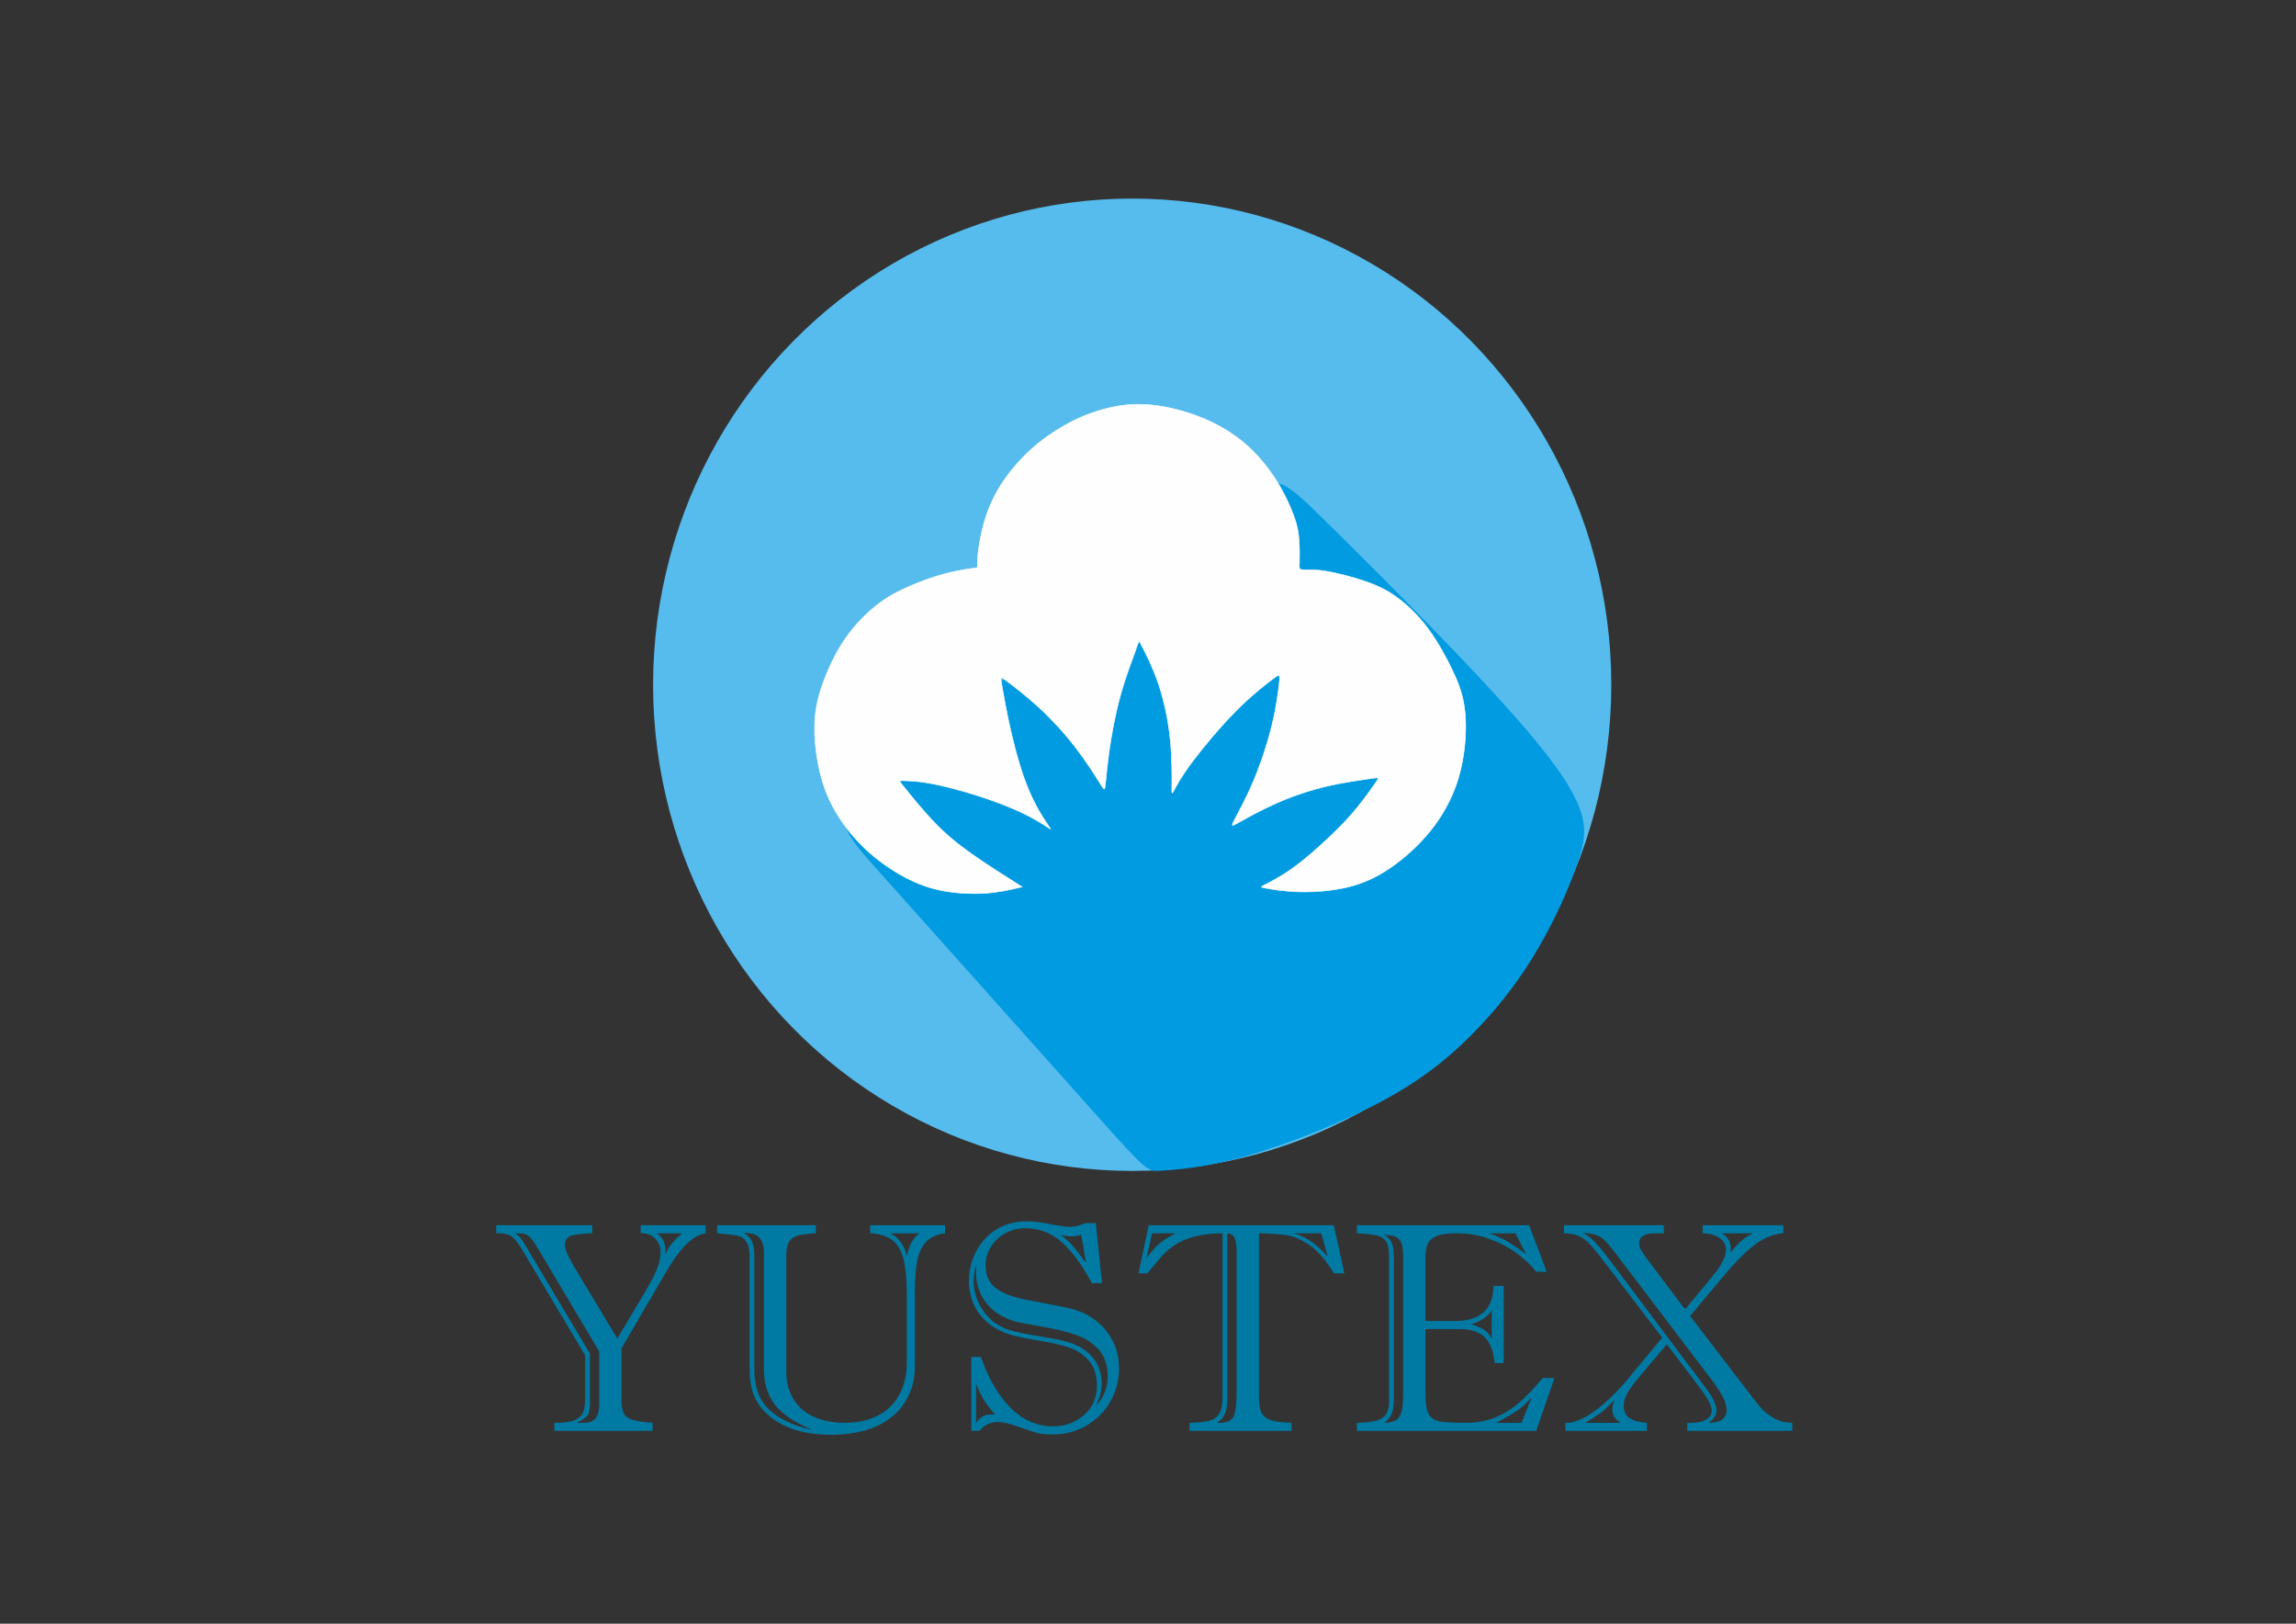 <?xml version="1.0" encoding="UTF-8"?> <!-- Creator: CorelDRAW 2020 (64-Bit) --> <svg xmlns="http://www.w3.org/2000/svg" xmlns:xlink="http://www.w3.org/1999/xlink" xmlns:xodm="http://www.corel.com/coreldraw/odm/2003" xml:space="preserve" width="297mm" height="210mm" style="shape-rendering:geometricPrecision; text-rendering:geometricPrecision; image-rendering:optimizeQuality; fill-rule:evenodd; clip-rule:evenodd" viewBox="0 0 29700 21000"><rect x="0" y="0" width="29700" height="21000" fill="#333333" stroke="none"/> <defs> <style type="text/css"> <![CDATA[ .str0 {stroke:#FEFEFE;stroke-width:7.62;stroke-miterlimit:22.926} .fil2 {fill:#FEFEFE} .fil1 {fill:#009BE0} .fil0 {fill:#56BBED} .fil3 {fill:#007AA3;fill-rule:nonzero} ]]> </style> </defs> <g id="Слой_x0020_1">  <g id="_2538981570192"> <g> <ellipse class="fil0" cx="14645.52" cy="8856.15" rx="6197.47" ry="6287.91"></ellipse> <path class="fil1" d="M14160.2 14395.28c-682.81,-763.82 -2049.32,-2297.24 -2737.08,-3063.92 -687.75,-766.74 -696.85,-766.74 253.6,-1517.37 950.46,-750.69 2860.49,-2252.06 3815.47,-3005.08 954.99,-753.06 954.99,-757.87 1648.45,-73.82 693.42,684.06 2080.29,2056.87 2757.4,2886.78 677.05,829.91 644.34,1116.87 529.68,1476.73 -114.71,359.86 -311.37,792.57 -533.54,1172.16 -222.22,379.58 -470.01,705.94 -770.78,1022.89 -300.82,316.9 -654.73,624.29 -1198.71,922.43 -544.03,298.09 -1278.23,586.89 -1823.81,740.58 -545.62,153.64 -902.62,172.18 -1080.7,184.39 -178.09,12.16 -177.21,18 -859.98,-745.77z"></path> <path class="fil2 str0" d="M13221.01 11470.47c-146.3,35.13 -292.64,70.32 -475.21,82.25 -182.61,11.88 -401.54,0.51 -592.07,-40.28 -190.54,-40.84 -352.73,-111.16 -509.21,-200.77 -156.53,-89.61 -307.4,-198.45 -442.33,-324.33 -134.98,-125.92 -254.11,-268.88 -352.78,-423.66 -98.66,-154.83 -176.95,-321.55 -231.94,-531.38 -54.99,-209.82 -86.78,-462.75 -78.81,-675.97 7.93,-213.22 55.56,-386.78 123.61,-565.94 68.06,-179.22 156.54,-364.1 272.23,-530.81 115.68,-166.72 258.58,-315.33 398.09,-425.88 139.51,-110.59 275.62,-183.23 427.62,-249.53 151.96,-66.36 319.81,-126.49 471.24,-166.15 151.39,-39.72 286.37,-59.01 352.16,-67.49 65.8,-8.54 62.35,-6.28 60.65,-37.45 -1.7,-31.23 -1.7,-95.84 13.63,-208.7 15.28,-112.85 45.94,-273.91 97.53,-429.26 51.6,-155.4 124.23,-305.15 223.46,-452.01 99.23,-146.86 225.15,-290.89 361.26,-413.37 136.06,-122.53 282.41,-223.46 425.88,-305.14 143.46,-81.69 284.1,-144.04 450.82,-194.5 166.71,-50.51 359.56,-89.04 581.89,-79.37 222.27,9.62 474.02,67.44 698.66,153.09 224.59,85.64 422.01,199.02 589.91,339.65 167.9,140.64 306.28,308.54 415.18,478.66 108.84,170.11 188.27,342.53 234.77,471.86 46.5,129.26 60.08,215.43 66.92,316.4 6.79,100.93 6.79,216.62 4.53,284.67 -2.26,68.06 -6.84,88.48 35.13,93.06 41.98,4.52 130.4,-6.84 280.15,14.71 149.69,21.55 360.69,76.03 527.41,132.72 166.72,56.68 289.2,115.68 420.78,212.08 131.53,96.4 272.22,230.2 399.28,401.49 127.01,171.25 240.38,379.94 317.54,542.13 77.11,162.19 117.9,277.88 142.9,410.6 24.95,132.71 34,282.4 22.68,462.75 -11.31,180.35 -43.1,391.31 -115.68,600 -72.59,208.69 -186.01,415.07 -337.97,603.34 -152,188.27 -342.59,358.43 -525.15,482.04 -182.61,123.62 -357.3,200.78 -559.15,247.28 -201.9,46.5 -431.02,62.34 -621.55,56.68 -190.54,-5.65 -342.54,-32.87 -418.52,-46.45 -75.98,-13.63 -75.98,-13.63 -6.79,-48.76 69.19,-35.19 207.56,-105.5 364.09,-218.93 156.48,-113.43 331.18,-269.91 470.68,-402.62 139.51,-132.72 243.83,-241.62 345.94,-366.36 102.05,-124.79 201.85,-265.43 248.35,-333.48 46.5,-68.06 39.71,-63.48 -75.98,-46.46 -115.69,16.98 -340.22,46.51 -562.55,98.67 -222.32,52.16 -442.33,127 -645.37,216.61 -203.03,89.61 -389.04,193.93 -486.57,248.41 -97.53,54.42 -106.63,58.95 -60.13,-30.66 46.5,-89.61 148.61,-273.3 243.88,-497.84 95.26,-224.59 183.74,-490.02 241.61,-729.32 57.82,-239.3 85.03,-452.57 95.27,-558.02 10.18,-105.5 3.34,-103.24 -88.53,-34.05 -91.87,69.18 -268.78,205.29 -469.55,407.2 -200.77,201.85 -425.3,469.54 -568.2,661.21 -142.9,191.66 -204.17,307.35 -234.78,365.22 -30.6,57.82 -30.6,57.82 -29.47,-60.13 1.13,-117.95 3.39,-353.86 -21.55,-597.68 -24.95,-243.88 -77.16,-495.68 -150.88,-713.43 -73.71,-217.79 -168.98,-401.49 -213.22,-488.83 -44.24,-87.35 -37.39,-78.24 -78.24,38.58 -40.84,116.82 -129.32,341.35 -197.37,582.97 -68.06,241.56 -115.69,500.15 -146.3,713.37 -30.66,213.22 -44.24,381.12 -53.29,459.36 -9.11,78.24 -13.63,66.92 -74.85,-31.74 -61.26,-98.71 -179.21,-284.72 -319.85,-466.15 -140.64,-181.48 -303.96,-358.43 -468.42,-509.26 -164.45,-150.82 -330.09,-275.61 -412.85,-337.96 -82.82,-62.39 -82.82,-62.39 -61.27,61.22 21.55,123.61 64.66,370.88 124.79,627.21 60.09,256.32 137.25,521.7 225.72,730.39 88.43,208.7 188.27,360.7 239.3,435.55 51.03,74.84 53.3,72.58 -4.52,34.05 -57.87,-38.58 -175.83,-113.48 -336.88,-189.45 -161.06,-75.98 -365.23,-153.14 -580.71,-221.14 -215.54,-68.06 -442.34,-127.06 -610.18,-156.54 -167.91,-29.47 -276.75,-29.47 -333.44,-31.74 -56.74,-2.26 -61.26,-6.84 15.9,89.61 77.1,96.4 235.85,293.73 388.99,452.52 153.08,158.8 300.56,279.01 488.21,411.16 187.66,132.1 415.59,276.19 643.47,420.22z"></path> </g> <path class="fil3" d="M8287.16 15950.54l0 -104.22 840.89 0 0 104.22c-55.33,7.72 -111.95,31.53 -168.57,72.7 -57.26,40.53 -116.45,99.72 -176.28,177.57 -60.47,78.49 -122.88,172.42 -186.58,283.08l-556.51 953.48 0 678.11c0,120.31 29.6,195.58 88.79,225.82 59.19,30.24 163.41,50.18 313.32,60.47l0 104.23 -1270.66 0 0 -104.23 34.1 0c108.73,0 190.44,-14.15 243.84,-42.46 53.4,-28.31 86.85,-64.33 99.72,-108.08 13.51,-44.4 19.95,-101.66 19.95,-173.71l0 -548.15 -802.93 -1347.22c-46.32,-80.42 -90.71,-139.61 -131.89,-178.85 -41.82,-39.25 -113.23,-56.62 -214.88,-52.76l0 -104.22 1241.7 0 0 104.22c-112.59,2.57 -200.09,12.22 -261.85,28.31 -61.12,16.08 -92.01,58.55 -92.01,126.1 0,52.76 44.4,153.12 133.83,301.74l544.28 905.86 364.15 -611.84c66.91,-111.95 115.81,-207.81 147.98,-287.59 32.16,-79.77 48.25,-154.41 48.25,-223.25 0,-63.05 -22.52,-118.38 -66.91,-166.63 -45.04,-48.25 -102.3,-72.7 -172.42,-72.7l-19.31 0zm320.4 227.75l0 43.75c31.53,-68.19 62.41,-119.02 93.29,-152.48 30.88,-34.09 72.06,-73.98 123.53,-119.02l-329.41 0c75.28,47.61 112.59,123.53 112.59,227.75zm-856.96 1300.25l-784.91 -1318.9c-50.19,-86.86 -91.36,-143.48 -122.89,-169.85 -30.88,-26.38 -75.27,-39.25 -131.89,-39.25l-56.61 0c32.81,13.51 60.47,36.03 82.99,66.27 22.52,29.59 52.76,77.85 90.72,142.83l802.92 1347.21 0 651.73c0,71.41 -12.23,122.88 -36.67,152.48 -24.45,30.24 -70.13,60.48 -136.4,90.71l81.07 0c79.77,0 134.46,-19.3 165.34,-58.54 30.88,-38.6 46.33,-97.79 46.33,-176.93l0 -687.76zm1945.54 216.82l0 -1436c0,-93.93 -14.16,-161.49 -42.46,-202.66 -28.31,-40.54 -68.2,-66.27 -120.31,-75.92 -52.12,-10.29 -138.33,-19.95 -257.35,-30.24l0 -104.22 1277.73 0 0 104.22c-100.37,6.43 -176.28,15.44 -226.47,27.02 -50.18,12.23 -88.78,37.96 -115.8,76.56 -27.03,39.25 -40.54,101.01 -40.54,186.58l0 1495.83c0,138.33 30.89,257.99 93.29,359 61.77,101.01 150.55,177.57 264.43,229.04 114.52,51.47 247.69,77.2 399.53,77.2 159.55,0 299.16,-29.59 418.83,-88.78 120.31,-58.55 213.6,-147.98 281.8,-267 67.55,-119.66 101.65,-263.14 101.65,-431.7l0 -868.55c0,-196.22 -14.16,-349.99 -43.11,-461.93 -28.95,-111.31 -77.2,-193.66 -145.4,-245.77 -67.55,-52.11 -162.77,-81.07 -286.3,-87.5l0 -104.22 968.92 0 0 104.22c-110.02,14.8 -193.66,54.04 -249.63,117.09 -55.97,62.41 -93.29,144.76 -111.95,247.7 -18.65,102.3 -28.31,228.4 -28.31,379.59l0 974.06c0,134.46 -25.09,256.06 -74.63,366.07 -49.54,110.02 -121.59,204.6 -215.52,283.09 -94.58,78.49 -207.81,137.68 -340.35,177.57 -132.53,40.53 -283.72,60.47 -453.57,60.47 -404.68,0 -703.85,-113.87 -897.5,-340.98 -58.55,-72.7 -99.08,-149.26 -122.24,-229.68 -23.16,-80.43 -34.74,-177.57 -34.74,-290.16zm185.29 10.93l0 -1504.84c0,-185.93 -88.79,-269.57 -266.36,-250.91 95.22,37.96 142.83,128.03 142.83,271.5l0 1503.55c0,214.25 63.05,382.81 188.51,503.76 125.46,120.95 314.61,209.74 565.52,264.43 -96.51,-41.18 -179.5,-81.71 -247.05,-120.96 -68.2,-39.89 -131.89,-89.43 -191.08,-147.97 -59.19,-59.19 -105.52,-131.89 -140.26,-218.75 -34.74,-86.85 -52.11,-186.57 -52.11,-299.81zm2015.67 -1755.75l-387.31 0c115.81,52.76 189.15,151.84 220.68,297.88 15.44,-71.41 34.74,-131.25 59.83,-178.86 24.45,-48.25 59.84,-87.49 106.8,-119.02zm667.17 1598.77l124.82 0c68.84,198.16 151.83,364.79 249.62,499.9 97.15,135.11 203.31,235.47 318.47,301.09 115.16,64.99 235.47,97.8 360.93,97.8 156.98,0 291.45,-48.9 403.39,-146.69 111.95,-98.44 167.92,-223.89 167.92,-377.01 0,-143.48 -37.31,-254.78 -111.3,-334.56 -73.99,-79.77 -162.77,-135.75 -265.71,-167.92 -102.94,-32.16 -238.69,-61.76 -407.25,-89.42 -167.92,-27.67 -287.59,-53.4 -357.72,-77.21 -109.37,-37.96 -202.66,-89.43 -279.86,-155.69 -76.56,-66.27 -135.11,-145.4 -174.35,-237.41 -39.89,-92.64 -59.84,-191.72 -59.84,-297.23 0,-100.37 17.37,-196.87 52.76,-290.16 35.38,-92.65 84.92,-175 149.26,-247.05 63.69,-71.42 142.18,-128.04 234.83,-169.21 92,-41.82 194.94,-62.41 308.17,-62.41 81.71,0 182.08,11.58 301.1,34.74 118.38,23.81 205.23,35.39 259.28,35.39 67.55,0 131.89,-16.08 192.36,-46.97l143.47 0 80.43 775.91 -131.9 0c-122.88,-230.97 -252.2,-407.26 -387.3,-528.21 -134.47,-121.6 -293.38,-182.07 -475.45,-182.07 -90.72,0 -175,21.23 -252.85,63.05 -77.84,42.46 -140.25,100.36 -187.22,174.35 -46.96,73.99 -70.77,155.7 -70.77,245.12 0,125.46 42.47,221.97 128.03,288.23 85.57,66.91 212.32,117.1 379.59,150.55 167.92,34.1 318.47,63.05 451,86.86 132.54,23.8 237.41,54.68 315.25,92.64 142.83,70.13 254.13,167.28 333.27,291.45 79.13,124.81 118.38,265.06 118.38,422.05 0,150.54 -36.67,291.44 -109.38,422.05 -72.7,130.6 -174.99,234.83 -306.88,313.32 -131.89,78.49 -279.22,117.73 -441.35,117.73 -91.36,0 -160.84,-7.07 -207.17,-20.59 -46.32,-13.51 -126.1,-40.53 -239.33,-80.42 -113.23,-39.89 -199.44,-59.83 -259.92,-59.83 -100.37,0 -180.14,37.96 -239.33,114.52l-107.45 0 0 -956.69zm1483.61 -1219.83l-61.76 -359.64c-41.82,13.51 -83,20.59 -124.82,20.59 -45.03,0 -93.93,-7.08 -146.68,-20.59 50.18,32.81 93.93,68.84 131.89,109.37 37.31,39.89 77.2,88.15 118.38,144.76 41.82,56.62 69.48,92 82.99,105.51zm-1421.84 1570.47l0 503.11c36.67,-48.25 70.12,-78.49 101.01,-92.64 30.88,-13.51 79.13,-19.31 143.47,-16.73 -41.82,-48.9 -72.06,-85.57 -90.07,-108.73 -18.66,-23.16 -41.18,-57.26 -68.2,-103.58 -27.02,-45.68 -55.97,-106.16 -86.21,-181.43zm0 -1555.02c-20.59,95.21 -30.88,172.42 -30.88,231.61 0,66.91 11.58,133.82 34.09,200.73 22.52,67.55 55.98,130.6 99.73,190.44 43.74,59.83 93.28,108.08 148.61,146.04 74.63,50.18 156.34,85.57 245.13,106.16 89.43,21.23 219.39,45.68 391.17,73.98 171.13,28.31 289.51,55.33 355.13,81.71 120.31,43.75 214.25,111.3 281.16,202.02 67.55,90.07 101.01,196.23 101.01,318.47 0,90.07 -25.74,185.93 -76.57,286.3 102.3,-106.8 153.77,-231.62 153.77,-375.09 0,-147.97 -37.96,-265.07 -113.88,-349.35 -75.91,-84.92 -170.49,-147.97 -282.44,-188.5 -112.58,-41.18 -266.35,-78.49 -460.65,-113.24 -194.94,-34.74 -294.66,-52.75 -299.81,-54.04 -178.85,-46.32 -313.96,-126.74 -406.61,-241.26 -92.64,-113.88 -138.96,-245.77 -138.96,-395.67 0,-27.67 0,-50.83 -0.65,-69.49 -0.64,-18.66 -0.64,-36.03 0.65,-50.82zm2233.13 -498.61l2395.26 0 135.75 622.13 -135.75 0c-97.15,-162.13 -198.16,-280.51 -303.67,-355.78 -105.51,-75.27 -205.23,-120.95 -298.52,-135.75 -93.93,-14.8 -216.17,-23.81 -366.72,-26.38l0 2142.42c0,82.99 13.51,146.04 39.89,189.15 26.38,43.1 69.48,73.34 129.96,89.43 59.83,16.08 144.11,26.37 252.2,30.23l0 104.23 -1320.84 0 0 -104.23c109.38,-2.57 193.01,-10.93 251.56,-25.73 58.55,-14.15 102.3,-44.39 131.89,-90.07 29.6,-45.68 44.39,-117.74 44.39,-215.53l0 -2119.9c-135.75,1.29 -254.13,14.8 -354.49,40.53 -100.37,25.74 -184.65,60.48 -252.2,104.23 -68.2,44.39 -124.17,90.71 -169.21,140.9 -44.39,49.54 -110.01,126.74 -196.87,232.25l-114.52 0 131.89 -622.13zm2317.41 405.96l-84.92 -301.74 -354.5 0c95.87,30.24 175.64,68.84 239.34,117.09 64.33,47.61 130.6,109.38 200.08,184.65zm-1180.58 1774.41l0 -1852.26c0,-72.7 -8.36,-127.38 -25.09,-163.41 -16.73,-36.67 -48.25,-56.62 -94.57,-60.48l0 2142.42c0,77.85 -9.65,139.61 -28.31,186.57 -18.66,46.33 -53.4,86.86 -104.87,122.24l41.18 0c91.35,0 149.26,-28.95 174.35,-86.85 25.09,-57.9 37.31,-153.77 37.31,-288.23zm-787.48 -2076.15l-304.96 0 -73.98 320.4c64.33,-84.28 120.31,-146.69 167.92,-187.87 47.6,-40.53 118.38,-84.92 211.02,-132.53zm3230.99 1239.13l0 829.3c0,92 6.44,163.42 19.95,214.24 12.86,50.83 37.31,88.14 72.7,113.23 34.74,24.45 85.57,39.89 151.19,45.68 66.27,6.44 156.34,9.65 270.86,9.65 138.32,0 261.85,-21.23 371.86,-63.05 110.02,-42.46 213.6,-104.22 311.4,-186.57 97.14,-82.35 203.94,-192.37 319.11,-329.41l151.19 0 -235.48 683.26 -2319.98 0 0 -104.23c111.3,-2.57 196.87,-12.22 255.42,-28.95 57.9,-17.37 99.72,-45.68 124.17,-84.92 24.44,-39.89 36.67,-95.86 36.67,-168.56l0 -1863.84c0,-87.5 -11.58,-151.84 -34.1,-191.73 -22.52,-40.53 -60.48,-67.55 -114.52,-82.35 -54.04,-14.15 -143.47,-24.45 -267.64,-30.88l0 -104.22 2227.34 0 228.4 602.19 -135.76 0c-73.34,-92 -162.12,-175 -266.99,-250.27 -104.87,-74.63 -222.61,-134.47 -352.57,-179.5 -129.96,-45.68 -267,-68.2 -411.75,-68.2 -114.52,0 -200.74,12.22 -258,36.67 -57.9,24.45 -96.5,58.55 -115.16,102.94 -18.66,43.75 -28.31,101.65 -28.31,173.07l0 822.22 378.3 0c330.7,0 497.33,-151.19 501.19,-454.22l131.89 0 0 997.87 -116.45 0c-15.44,-153.77 -58.55,-265.07 -129.32,-334.55 -70.77,-70.13 -179.5,-104.87 -324.9,-104.87l-440.71 0zm1242.99 1212.1l130.6 -328.11c-74.63,80.42 -141.54,140.25 -202.01,180.14 -60.48,39.89 -145.4,88.78 -256.06,147.97l327.47 0zm-386.02 -1089.86l0 -368.01c-48.9,84.28 -138.32,145.4 -267.64,184.65 68.84,18.66 123.53,41.17 164.06,67.55 39.89,25.74 74.63,64.98 103.58,115.81zm304.96 -1361.37l-340.99 0c94.58,31.53 178.21,68.84 250.91,113.23 72.71,43.75 149.91,96.51 231.62,158.27l-141.54 -271.5zm-1571.11 320.4l0 1822.02c0,91.36 -10.94,158.91 -32.17,201.37 -21.23,42.46 -52.75,78.49 -95.86,107.44 104.23,-1.28 171.14,-28.3 202.02,-81.7 30.24,-53.4 45.68,-140.26 45.68,-259.28l0 -1823.95c0,-106.8 -18.02,-177.57 -54.05,-211.67 -36.67,-34.74 -101,-53.4 -193.65,-55.97 46.32,25.09 79.78,59.19 99.08,101.01 19.3,41.82 28.95,108.73 28.95,200.73zm3994.67 -424.62l1043.55 0 0 104.22c-128.03,9.01 -251.56,58.55 -370.58,148.62 -118.38,90.71 -260.57,233.54 -424.62,429.77l-410.47 491.53 672.96 878.2c113.23,149.26 191.72,249.63 234.83,300.45 43.1,50.83 99.72,97.15 169.85,138.33 69.48,41.82 151.19,63.05 243.83,64.33l0 104.23 -1358.79 0 0 -104.23 45.04 0c92,0 160.2,-14.79 204.59,-45.03 44.39,-30.24 66.91,-65.63 66.91,-105.51 0,-47.61 -19.3,-102.3 -57.26,-163.42 -38.6,-60.48 -92,-135.11 -159.56,-223.25l-364.14 -478.02 -361.58 427.2c-69.48,81.7 -119.02,151.19 -149.9,207.16 -30.88,56.62 -46.32,111.3 -46.32,164.06 0,70.77 25.73,122.88 77.2,156.34 51.47,34.1 125.46,54.04 222.61,60.47l0 104.23 -1053.84 0 0 -104.23 22.52 0c57.9,0 128.03,-20.58 209.73,-61.12 81.07,-41.17 174.36,-106.79 278.58,-196.87 104.23,-90.71 209.1,-200.73 314.61,-330.04l426.55 -512.13 -691.62 -906.5c-99.72,-131.89 -174.99,-226.47 -226.46,-284.37 -51.47,-57.9 -102.94,-98.44 -154.41,-122.24 -51.47,-24.45 -117.74,-36.67 -198.16,-37.96l0 -104.22 1293.17 0 0 104.22 -135.75 0c-51.47,0 -95.22,10.94 -131.25,32.81 -36.03,21.88 -53.4,52.76 -53.4,91.36 0,31.53 7.72,61.76 24.45,91.36 16.09,29.59 45.04,72.06 86.86,127.39l482.52 640.79 348.71 -420.12c120.95,-144.76 181.43,-262.49 181.43,-354.49 0,-55.33 -25.74,-102.94 -77.21,-142.83 -52.11,-40.53 -126.74,-62.41 -225.18,-66.27l0 -104.22zm652.38 104.22l-404.03 0c77.2,46.32 115.8,112.59 115.8,198.16 0,22.52 -1.29,41.17 -3.86,56.61 72.7,-109.37 170.49,-194.29 292.09,-254.77zm-586.11 1829.74l-1208.24 -1590.41c-57.91,-73.98 -101.66,-125.45 -131.25,-153.76 -29.6,-28.31 -65.62,-49.54 -109.37,-64.98 -43.11,-14.8 -100.37,-23.16 -172.43,-24.45 46.97,17.37 95.22,52.11 146.05,102.94 51.47,50.83 114.52,125.46 189.79,225.18l1266.79 1686.27c87.5,117.73 131.25,213.6 131.25,286.3 0,51.47 -33.45,102.93 -101.01,154.4 75.28,1.29 132.54,-13.51 172.43,-43.1 39.88,-30.24 59.83,-71.42 59.83,-122.88 0,-54.05 -19.3,-115.81 -57.9,-185.29 -38.61,-69.49 -100.37,-160.2 -185.94,-270.22zm-1587.19 621.49l460.01 0c-71.41,-41.17 -107.44,-99.07 -107.44,-173.71 0,-38.6 10.29,-81.7 30.24,-128.03 -48.9,51.47 -84.93,88.79 -107.45,111.31 -22.51,22.52 -57.9,51.47 -106.8,85.57 -48.25,34.74 -104.22,69.48 -168.56,104.86z"></path> </g> </g> </svg> 
